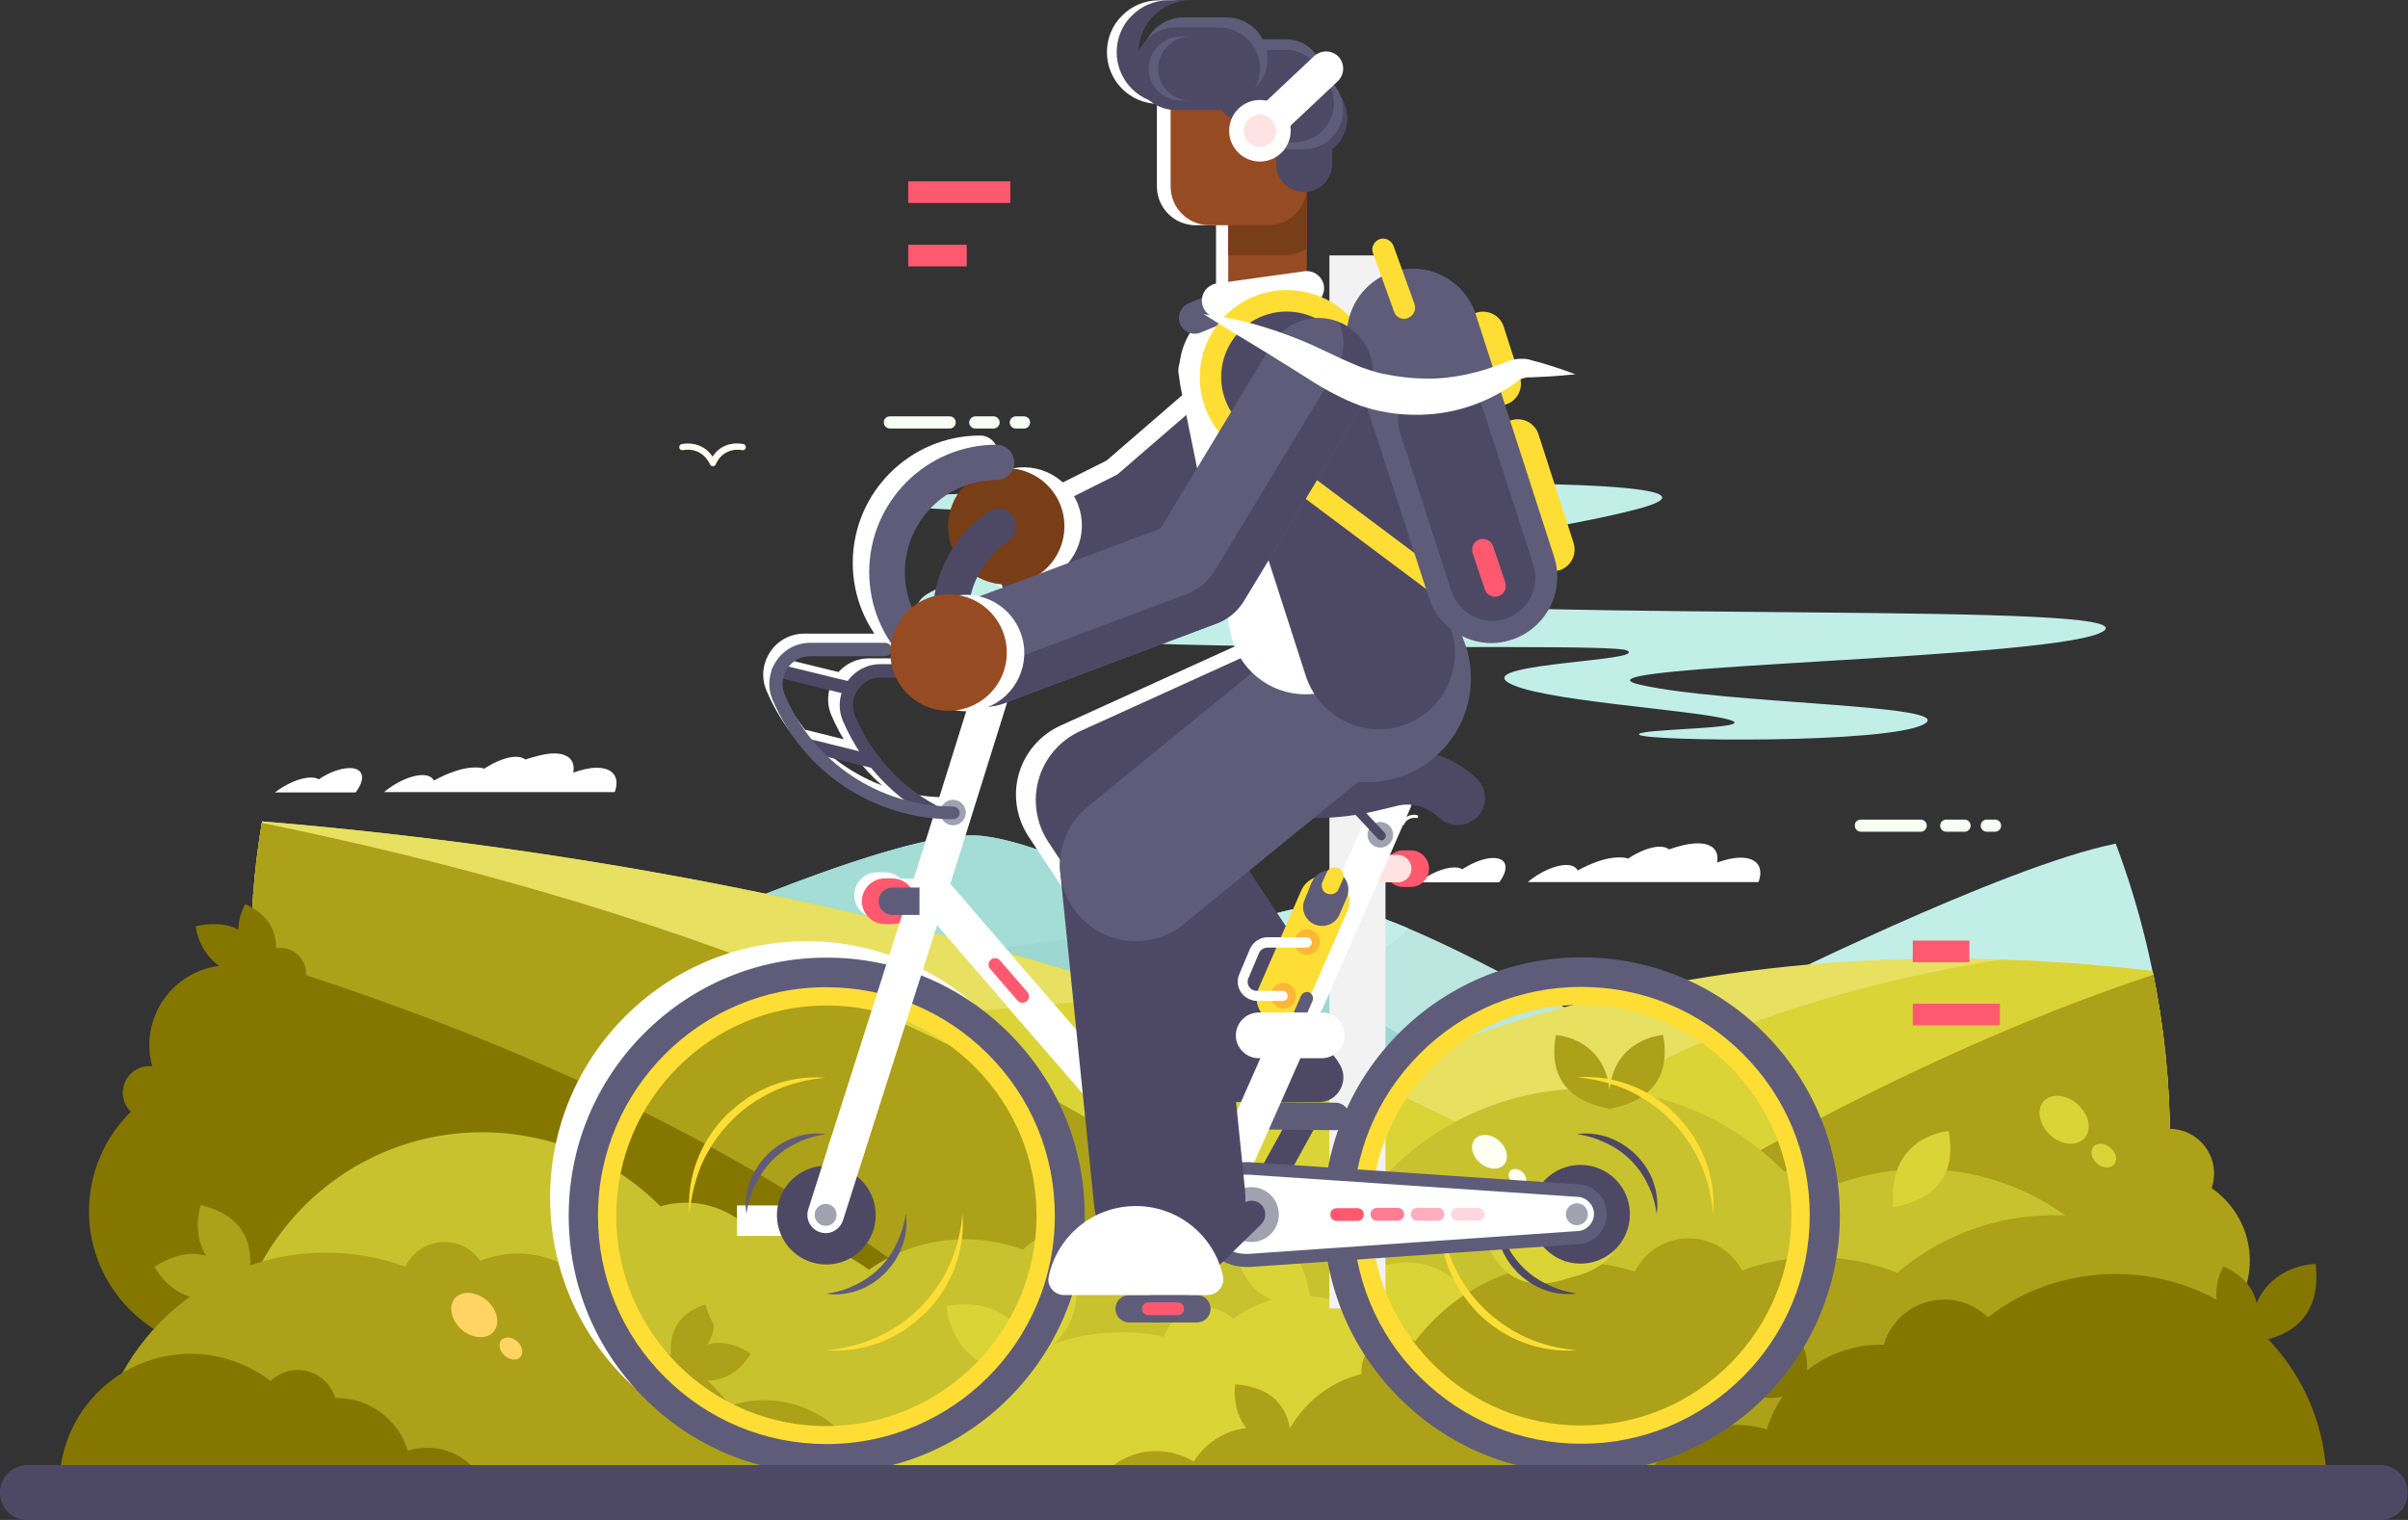 <?xml version="1.0" encoding="utf-8"?>
<!-- Generator: Adobe Illustrator 23.0.4, SVG Export Plug-In . SVG Version: 6.00 Build 0)  -->
<svg version="1.1" id="_x2014_ÎÓÈ_x5F_1" xmlns="http://www.w3.org/2000/svg" xmlns:xlink="http://www.w3.org/1999/xlink"
	 x="0px" y="0px" viewBox="0 0 790.1 498.7" style="enable-background:new 0 0 790.1 498.7;" xml:space="preserve">
<rect x="0" y="0" width="790.1" height="498.7" fill="#333333" stroke="none"/>
<style type="text/css">
	.st0{fill-rule:evenodd;clip-rule:evenodd;fill:#C1EFE8;}
	.st1{fill-rule:evenodd;clip-rule:evenodd;fill:#FFFFFF;}
	.st2{fill-rule:evenodd;clip-rule:evenodd;fill:#857600;}
	.st3{fill-rule:evenodd;clip-rule:evenodd;fill:#BBE7E0;}
	.st4{fill-rule:evenodd;clip-rule:evenodd;fill:#9CD7D1;}
	.st5{fill-rule:evenodd;clip-rule:evenodd;fill:#A4DCD6;}
	.st6{fill-rule:evenodd;clip-rule:evenodd;fill:#E7E061;}
	.st7{fill-rule:evenodd;clip-rule:evenodd;fill:#DBD437;}
	.st8{fill-rule:evenodd;clip-rule:evenodd;fill:#ACA118;}
	.st9{fill-rule:evenodd;clip-rule:evenodd;fill:#C9C22F;}
	.st10{fill-rule:evenodd;clip-rule:evenodd;fill:#F7FEF2;}
	.st11{fill-rule:evenodd;clip-rule:evenodd;fill:#FFFFF2;}
	.st12{fill-rule:evenodd;clip-rule:evenodd;fill:#FFD463;}
	.st13{fill:#FFFFFF;}
	.st14{fill:#F2F2F2;}
	.st15{fill:#4D4964;}
	.st16{fill:#773E18;}
	.st17{fill:#FF5970;}
	.st18{fill:#FFE3E3;}
	.st19{fill:#5F5C7A;}
	.st20{fill:#FEDE35;}
	.st21{fill:#A0A2AF;}
	.st22{fill:#F2F1C7;}
	.st23{fill:#FCB638;}
	.st24{fill:#FF7D93;}
	.st25{fill:#FFAEBF;}
	.st26{fill:#FFD7E1;}
	.st27{fill:#964B22;}
	.st28{fill:#FF9898;}
</style>
<g>
	<path class="st0" d="M710.2,343.5c-2.6-23.1-8-45.5-16-66.7c-37.1,7.4-119.6,48.8-119.6,48.8C568.8,340.7,640.7,343.9,710.2,343.5z
		"/>
	<path class="st1" d="M181.8,247.2c4.9,0,7,2.5,6.3,6.3c2.8-1,5.4-1.6,7.7-1.6c5.6,0,7.6,3.3,5.9,8h-75.7c3.9-3.3,9-5.6,12.6-5.6
		c2,0,3.2,0.7,3.8,1.8c4.7-2.6,9.6-4.3,13.5-4.3c1.2,0,2.2,0.1,3,0.4c3.5-2.3,7.4-3.9,10.3-3.9c1.4,0,2.5,0.3,3.1,0.9
		C175.8,248.1,179.1,247.2,181.8,247.2L181.8,247.2z M102,255.1c1.1,0,2,0.2,2.6,0.6c3.4-2.3,7.2-3.7,10.2-3.7c4.5,0,5.3,3.5,1.9,8
		H90.2C94,257.1,98.6,255.1,102,255.1z"/>
	<path class="st2" d="M75,443.2c25.2,0,45.8-20.6,45.8-45.8c0-25.2-20.6-45.8-45.8-45.8s-45.8,20.6-45.8,45.8
		C29.2,422.6,49.8,443.2,75,443.2z"/>
	<path class="st2" d="M75.2,369.1c14.5,0,26.2-11.8,26.2-26.2c0-14.5-11.8-26.2-26.2-26.2S49,328.4,49,342.9
		C49,357.3,60.8,369.1,75.2,369.1z"/>
	<path class="st3" d="M306.2,346.8c0,0,100.9-50.7,129.7-49.9c28.8,0.8,128.9,64.2,128.9,64.2S295,375.6,306.2,346.8z"/>
	<path class="st0" d="M366.2,319c27.2-11.7,56.3-22.5,69.8-22.1c6.1,0.2,15.3,3.1,26.1,7.7c-9.5,10.8-33.7,18.5-61.9,18.5
		C387.7,323.1,376.1,321.6,366.2,319z"/>
	<path class="st4" d="M141,342.9c0,0,139.1-69.9,178.8-68.8c39.7,1.1,177.7,88.6,177.7,88.6S125.6,382.6,141,342.9z"/>
	<path class="st5" d="M223.9,304.5c37.5-16,77.4-30.9,95.9-30.4c13.6,0.4,38.8,10.9,66.1,24.6c-18.8,8.1-52,13.5-89.8,13.5
		C268.2,312.1,242.9,309.2,223.9,304.5z"/>
	<path class="st6" d="M706.3,318.6c3.7,18.1,5.7,36.8,5.7,56c0,26.8-3.8,52.7-10.9,77.3H454.4c-15.9-40.8-30.8-84.1-30.8-84.1
		S525.8,297,706.3,318.6z"/>
	<path class="st7" d="M706.3,318.6c3.7,18.1,5.7,36.8,5.7,56c0,24.7-3.3,48.7-9.4,71.7H550c-15.9-40.8-30.8-84.1-30.8-84.1
		s48.3-33.4,137.1-47.3C672.3,315.3,688.9,316.5,706.3,318.6z"/>
	<path class="st8" d="M706.6,319.8c3.6,17.7,5.4,36,5.4,54.8c0,24.7-3.3,48.7-9.4,71.7H580.2c-13.3-9.7-27.3-17.1-38.7-22.3
		c-2.7-7.3-5.3-14.3-7.7-21C564.8,383.7,633.5,343.9,706.6,319.8z"/>
	<path class="st7" d="M86,269.5c118.8,9.8,368.4,46.4,516.9,182.2H87.6c-7.1-24.7-10.9-50.6-10.9-77.3c0-19.2,2-38,5.7-56.2
		C82.1,301.5,83.3,285.2,86,269.5z"/>
	<path class="st6" d="M86,269.5c68,5.6,178.8,20,289,56.8c-43.6,5.4-93.3,8.5-146,8.5c-53.6,0-104.1-3.2-148.1-8.8
		c0.5-2.6,1-5.3,1.5-7.9C82.1,301.5,83.3,285.2,86,269.5z"/>
	<path class="st8" d="M85.9,270c119,24.2,259.7,70.6,357,159.7H82.2c-3.6-17.9-5.5-36.4-5.5-55.3c0-19.2,2-38,5.7-56.2
		C82.1,301.6,83.3,285.6,85.9,270z"/>
	<path class="st2" d="M80.8,313.8c82.2,25,165.9,61.7,233.1,115.9H80.7c-3.7-18-5.6-36.7-5.6-55.7c0-19.4,2-38.3,5.8-56.6
		C80.8,316.2,80.8,315,80.8,313.8z"/>
	<path class="st9" d="M447.6,394c17.1-23.1,44.1-36.8,73-36.8c24.5,0,47.7,9.8,64.8,27.2c1.1-0.1,2.2-0.2,3.4-0.2
		c5.2,0,10.3,1.4,14.8,4c8.7-3.1,17.7-4.6,26.9-4.6c44.7,0,80.9,36.2,80.9,80.9c0,6.4-0.8,12.8-2.3,19c-0.5,2.2-2.4,3.7-4.6,3.7
		H85.7c-2,0-3.7-1.2-4.4-3c-3.8-9.6-5.7-19.8-5.7-30.1c0-45.6,37-82.6,82.6-82.6c22.1,0,43,8.7,58.5,24.3c2.7-0.8,5.5-1.2,8.4-1.2
		c8.8,0,17,3.9,22.6,10.5c0.7,0,1.5,0,2.2,0c12.7,0,25,4,35.2,11.5c9.2-6.5,20.1-10,31.5-10c6.5,0,13,1.2,19.1,3.4
		c4.1-4.1,9.7-6.5,15.6-6.5c3.8,0,7.4,0.9,10.6,2.7c10.7-8.5,24-13.1,37.7-13.1c8.2,0,16.3,1.6,23.8,4.8c4.6-3.4,10.1-5.2,15.9-5.2
		C442.2,392.8,444.9,393.2,447.6,394z"/>
	<path class="st7" d="M367.9,437.1c4.8,0,9.5,0.5,14,1.5c1.9-5.6,7.1-9.6,13.3-9.6c3.7,0,7,1.4,9.5,3.7c6.3-4.7,14.1-7.5,22.6-7.5
		c4.3,0,8.5,0.7,12.4,2.1c4.1-7.8,12.3-13.1,21.7-13.1c13.6,0,24.6,11,24.6,24.6c0,12.3-9.1,22.5-20.9,24.3c0,9.2-3.3,17.6-8.8,24.2
		H282.3c0-9.3,7.5-16.8,16.8-16.8c3.9,0,7.4,1.3,10.2,3.5C319.8,452.1,342.1,437.1,367.9,437.1z"/>
	<path class="st8" d="M464.3,440.1c11.9-15.8,30.8-26,52.1-26c7,0,13.7,1.1,20,3.1c3.3-6.5,9.9-10.9,17.7-10.9
		c7.6,0,14.1,4.3,17.5,10.5c7.6-2.8,15.8-4.3,24.4-4.3c9.4,0,18.3,1.8,26.5,5.1c13.9-11.8,31.9-18.9,51.5-18.9
		c43.9,0,79.5,35.6,79.5,79.5c0,3.1-0.2,6.1-0.5,9H359.4c4.2-6.7,11.6-11.1,20-11.1c4.5,0,8.7,1.3,12.3,3.4
		c4.2-6.7,11.6-11.1,20-11.1c3.7,0,7.3,0.9,10.4,2.4c4.8-9.8,13.8-17.3,24.6-20c0-0.3,0-0.7,0-1c0-6.3,5.1-11.5,11.5-11.5
		C460.4,438.3,462.5,439,464.3,440.1z"/>
	<path class="st8" d="M396.3,398.9c-0.3-2.2-12.9-22.9,11.5-34.4C407.8,364.6,420.3,384.7,396.3,398.9z"/>
	<path class="st7" d="M338.4,446.6c-0.3-2.2-12.9-22.9,11.5-34.4C349.9,412.2,362.4,432.4,338.4,446.6z"/>
	<path class="st7" d="M339.5,450.4c-1-2-2.3-26.2-28.9-21.9C310.6,428.5,311.6,452.2,339.5,450.4z"/>
	<path class="st7" d="M430.2,429.6c-2.1-0.8-26.3,0.3-24.7-26.5C405.5,403.1,429.2,401.6,430.2,429.6z"/>
	<path class="st8" d="M528.1,363.9c-1.6-0.9-21.6-2.4-17.6-24.3C510.5,339.5,530.1,340.8,528.1,363.9z"/>
	<path class="st8" d="M528.1,363.9c1.6-0.9,21.6-2.4,17.6-24.3C545.7,339.5,526.1,340.8,528.1,363.9z"/>
	<path class="st7" d="M621.2,396.2c1.7-0.9,22.4-2.5,18.2-25.1C639.4,371.1,619.1,372.4,621.2,396.2z"/>
	<path class="st7" d="M513.7,419.6c1.7-0.9,22.4-2.5,18.2-25.1C531.9,394.5,511.7,395.8,513.7,419.6z"/>
	<path class="st7" d="M516.2,418.9c-1.9,0.1-20.3,9.7-28.7-11.8C487.4,407.1,505.4,397.5,516.2,418.9z"/>
	<g>
		<path class="st8" d="M107,411c9.1,0,17.9,1.6,26,4.6c2.3-4.8,7.2-8.1,12.9-8.1c4.9,0,9.2,2.5,11.7,6.2c3.8-1.5,7.9-2.4,12.3-2.4
			c16.4,0,30.1,12.1,32.5,27.8c15.2,2.1,28.4,10.3,37.2,22.1c3.5-1.2,7.3-1.8,11.2-1.8c17,0,31.2,12,34.6,27.9H30.7
			C30.7,445.1,64.9,411,107,411z"/>
		<path class="st8" d="M220.8,449.3c0.1-1.6-5.5-17.6,12.8-21.9C233.6,427.4,239.3,443,220.8,449.3z"/>
		<path class="st8" d="M221.6,450.1c1.2-1,8.8-16.2,24.7-6C246.2,444.1,239,459.1,221.6,450.1z"/>
		<path class="st8" d="M81.3,421.8c-0.2-1.9,6.6-21.2-15.4-26.4C65.9,395.4,59,414.2,81.3,421.8z"/>
		<path class="st8" d="M80.4,422.8c-1.5-1.2-10.6-19.4-29.7-7.2C50.7,415.6,59.4,433.6,80.4,422.8z"/>
	</g>
	<path class="st2" d="M62.5,444.2c-23.8,0-43,19.3-43,43h150.4c-1.6-2.3-4.2-3.9-7.2-3.9c-1.8,0-3.5,0.6-4.9,1.5
		c-3.7-5.9-10.2-9.8-17.7-9.8c-2.2,0-4.3,0.3-6.3,1c-3-10-12.3-17.3-23.3-17.3l-0.5,0c-1.6-5.3-6.5-9.2-12.3-9.2
		c-3.5,0-6.6,1.4-8.9,3.6C81.4,447.5,72.4,444.2,62.5,444.2z"/>
	<path class="st9" d="M397.3,398.1c-1.6-1.6-10-24.3-34.1-12.4C363.3,385.7,371.2,408.1,397.3,398.1z"/>
	<path class="st9" d="M236.6,438.6c1.2-1.9,21.3-15.3,4.1-36C240.7,402.6,220.8,415.5,236.6,438.6z"/>
	<path class="st9" d="M237.3,437c2.3,0,24.5,9.4,32.4-16.3C269.7,420.7,248,411.2,237.3,437z"/>
	<path class="st10" d="M388,117.7c2.5-2.8,7.5-2.4,11.2,0.9c3.7,3.3,4.8,8.2,2.3,11.1c-2.5,2.8-7.5,2.4-11.2-0.9
		C386.5,125.5,385.5,120.5,388,117.7z"/>
	<path class="st10" d="M404.3,132.6c1.2-1.4,3.8-1.2,5.6,0.4c1.9,1.6,2.4,4.1,1.1,5.5c-1.2,1.4-3.8,1.2-5.6-0.4
		C403.6,136.5,403.1,134,404.3,132.6z"/>
	<path class="st0" d="M299.8,162.6c0,0,301.4-11.8,236.4,4.7c-65,16.5-198.1,21.1-110,28.9c88.1,7.8,276.1,1.3,264.2,10.7
		c-11.8,9.5-180.2,11.2-152.5,17.7c27.8,6.5,105.2,6.5,93.4,13c-11.8,6.5-90.7,5.6-93.4,3.5c-2.7-2.1,40.8-1.8,29.3-5
		c-11.5-3.3-64.1-6.2-72.7-12.4c-8.6-6.2,46.7-6.8,39.3-10.3c-7.4-3.5-220.5,4.1-232-12.6c-11.5-16.7,131.8-24.1,124.1-28.5
		C418.2,167.9,243.3,168.8,299.8,162.6z"/>
	<path class="st11" d="M393.5,258.2c1.7-2,5.3-1.7,7.9,0.6c2.6,2.3,3.3,5.8,1.6,7.8c-1.7,2-5.3,1.7-7.9-0.6
		C392.5,263.7,391.8,260.2,393.5,258.2z"/>
	<path class="st11" d="M405,268.7c0.9-1,2.6-0.8,4,0.3c1.3,1.2,1.7,2.9,0.8,3.9c-0.9,1-2.6,0.8-4-0.3
		C404.5,271.4,404.1,269.7,405,268.7z"/>
	<path class="st11" d="M484,373.7c1.7-2,5.3-1.7,7.9,0.6c2.6,2.3,3.3,5.8,1.6,7.8c-1.7,2-5.3,1.7-7.9-0.6
		C482.9,379.2,482.2,375.7,484,373.7z"/>
	<path class="st11" d="M495.5,384.2c0.9-1,2.6-0.8,4,0.3c1.3,1.2,1.7,2.9,0.8,3.9c-0.9,1-2.6,0.8-4-0.3
		C495,386.9,494.6,385.2,495.5,384.2z"/>
	<path class="st12" d="M149.3,425.9c2.3-2.6,7-2.2,10.5,0.8c3.5,3.1,4.4,7.7,2.1,10.3c-2.3,2.6-7,2.2-10.5-0.8
		C148,433.1,147,428.5,149.3,425.9z"/>
	<path class="st12" d="M164.5,439.7c1.2-1.3,3.5-1.1,5.2,0.4c1.7,1.5,2.2,3.8,1.1,5.1c-1.2,1.3-3.5,1.1-5.2-0.4
		C163.9,443.3,163.4,441,164.5,439.7z"/>
	<path class="st2" d="M88,320c-0.9-1.5-3-20.7-23.8-16.1C64.2,303.9,66,322.6,88,320z"/>
	<path class="st2" d="M88.1,320c0.2-1.5,8.8-15.5-7.6-23.4C80.5,296.6,71.9,310.2,88.1,320z"/>
	<path class="st2" d="M92,327.8c4.6,0,8.4-3.8,8.4-8.4c0-4.6-3.8-8.4-8.4-8.4c-4.6,0-8.4,3.8-8.4,8.4C83.6,324,87.4,327.8,92,327.8z
		"/>
	<path class="st2" d="M49,367.2c4.8,0,8.7-3.9,8.7-8.7c0-4.8-3.9-8.7-8.7-8.7c-4.8,0-8.7,3.9-8.7,8.7
		C40.3,363.3,44.2,367.2,49,367.2z"/>
	<path class="st1" d="M557.1,276.7c4.9,0,7,2.5,6.3,6.3c2.8-1,5.4-1.6,7.7-1.6c5.6,0,7.6,3.3,5.9,8h-75.7c3.9-3.3,9-5.6,12.6-5.6
		c2,0,3.2,0.7,3.8,1.8c4.7-2.6,9.6-4.3,13.5-4.3c1.2,0,2.2,0.1,3,0.4c3.5-2.3,7.4-3.9,10.3-3.9c1.4,0,2.5,0.3,3.1,0.9
		C551,277.5,554.3,276.7,557.1,276.7L557.1,276.7z M477.2,284.6c1.1,0,2,0.2,2.6,0.6c3.4-2.2,7.2-3.7,10.2-3.7c4.5,0,5.3,3.5,1.9,8
		h-26.4C469.2,286.6,473.8,284.6,477.2,284.6z"/>
	<path class="st11" d="M439.5,253.1c-0.4,0.1-0.8-0.2-0.8-0.6c-0.1-0.4,0.2-0.8,0.6-0.8c0,0,4.4-1,6.9,2.8c2.5-3.9,6.9-2.8,6.9-2.8
		c0.4,0.1,0.6,0.5,0.6,0.8c-0.1,0.4-0.5,0.6-0.8,0.6c0,0-4.1-1-6,3.2c-0.1,0.3-0.4,0.4-0.6,0.4v0h0l0,0h0h0h0l0,0h0v0
		c-0.3,0-0.5-0.2-0.6-0.4C443.6,252.1,439.5,253.1,439.5,253.1z"/>
	<path class="st11" d="M455.9,268.4c-0.3,0.1-0.5-0.1-0.6-0.4c-0.1-0.3,0.1-0.5,0.4-0.6c0,0,2.9-0.7,4.6,1.9
		c1.7-2.6,4.6-1.9,4.6-1.9c0.3,0.1,0.4,0.3,0.4,0.6c-0.1,0.3-0.3,0.4-0.6,0.4c0,0-2.7-0.6-4,2.1c-0.1,0.2-0.2,0.3-0.4,0.3l0,0h0l0,0
		h0h0h0l0,0h0l0,0c-0.2,0-0.3-0.1-0.4-0.3C458.6,267.7,455.9,268.4,455.9,268.4z"/>
	<path class="st11" d="M224.1,147.7c-0.6,0.1-1.1-0.2-1.2-0.8c-0.1-0.6,0.2-1.1,0.8-1.2c0,0,6.4-1.5,10.1,4.1
		c3.7-5.7,10.1-4.1,10.1-4.1c0.6,0.1,0.9,0.7,0.8,1.2c-0.1,0.6-0.7,0.9-1.2,0.8c0,0-5.9-1.4-8.7,4.7c-0.2,0.4-0.5,0.6-0.9,0.6v0h0
		l0,0h0h0h0l0,0h0v0c-0.4,0-0.7-0.2-0.9-0.6C230,146.2,224.1,147.7,224.1,147.7z"/>
	<path class="st8" d="M423.7,476.4c-0.4-1.7,2.9-20.7-18.4-22.2C405.4,454.2,401.9,472.7,423.7,476.4z"/>
	<path class="st8" d="M709.3,442.5c15.9,0,28.9-13,28.9-28.9c0-15.9-13-28.9-28.9-28.9c-15.9,0-28.9,13-28.9,28.9
		C680.3,429.5,693.3,442.5,709.3,442.5z"/>
	
		<ellipse transform="matrix(0.246 -0.969 0.969 0.246 163.814 980.126)" class="st8" cx="711.8" cy="384.8" rx="14.7" ry="14.7"/>
	<path class="st2" d="M694.2,418c38.2,0,69.2,31,69.2,69.2H521.5c2.5-3.8,6.8-6.3,11.7-6.3c2.9,0,5.6,0.9,7.9,2.4
		c5.9-9.5,16.5-15.8,28.5-15.8c3.5,0,6.9,0.5,10.1,1.5c4.9-16.1,19.8-27.8,37.5-27.8l0.9,0c2.5-8.6,10.5-14.8,19.8-14.8
		c5.6,0,10.6,2.2,14.4,5.8C663.7,423.3,678.3,418,694.2,418z"/>
	<path class="st2" d="M592.2,455c-0.1-1.6,5.5-17.6-12.8-21.9C579.3,433.1,573.6,448.7,592.2,455z"/>
	<path class="st2" d="M591.4,455.8c-1.2-1-8.8-16.2-24.7-6C566.7,449.8,574,464.8,591.4,455.8z"/>
	<path class="st2" d="M738.2,440.7c1.9-0.9,24.5-1.1,21.6-26C759.9,414.7,737.7,414.6,738.2,440.7z"/>
	<path class="st2" d="M738.2,440.7c0.2-1.6,9.3-16.9-8.7-25.2C729.6,415.5,720.4,430.4,738.2,440.7z"/>
	<path class="st7" d="M670.5,361.4c2.5-2.8,7.5-2.4,11.2,0.9c3.7,3.3,4.8,8.2,2.3,11.1c-2.5,2.8-7.5,2.4-11.2-0.9
		C669.1,369.1,668.1,364.2,670.5,361.4z"/>
	<path class="st7" d="M686.9,376.2c1.2-1.4,3.8-1.2,5.6,0.4c1.9,1.6,2.4,4.1,1.1,5.5c-1.2,1.4-3.8,1.2-5.6-0.4
		C686.2,380.1,685.7,377.6,686.9,376.2z"/>
	<path class="st10" d="M292,136.6h19.6c1.1,0,2,0.9,2,2l0,0c0,1.1-0.9,2-2,2H292c-1.1,0-2-0.9-2-2l0,0
		C289.9,137.6,290.8,136.6,292,136.6z"/>
	<path class="st10" d="M320,136.6h6c1.1,0,2,0.9,2,2l0,0c0,1.1-0.9,2-2,2h-6c-1.1,0-2-0.9-2-2l0,0C318,137.6,318.9,136.6,320,136.6z
		"/>
	<path class="st10" d="M333.3,136.6h2.7c1.1,0,2,0.9,2,2l0,0c0,1.1-0.9,2-2,2h-2.7c-1.1,0-2-0.9-2-2l0,0
		C331.3,137.6,332.2,136.6,333.3,136.6z"/>
	<path class="st10" d="M610.6,268.9h19.6c1.1,0,2,0.9,2,2l0,0c0,1.1-0.9,2-2,2h-19.6c-1.1,0-2-0.9-2-2l0,0
		C608.5,269.8,609.4,268.9,610.6,268.9z"/>
	<path class="st10" d="M638.6,268.9h6c1.1,0,2,0.9,2,2l0,0c0,1.1-0.9,2-2,2h-6c-1.1,0-2-0.9-2-2l0,0
		C636.6,269.8,637.5,268.9,638.6,268.9z"/>
	<path class="st10" d="M651.9,268.9h2.7c1.1,0,2,0.9,2,2l0,0c0,1.1-0.9,2-2,2h-2.7c-1.1,0-2-0.9-2-2l0,0
		C649.9,269.8,650.8,268.9,651.9,268.9z"/>
	<path class="st7" d="M413.7,482.5H445c2.6,0,4.7,2.1,4.7,4.7l0,0c0,2.6-2.1,4.7-4.7,4.7h-31.2c-2.6,0-4.7-2.1-4.7-4.7l0,0
		C409.1,484.6,411.2,482.5,413.7,482.5z"/>
	<path class="st8" d="M575.6,482.5h55c2.6,0,4.7,2.1,4.7,4.7l0,0c0,2.6-2.1,4.7-4.7,4.7h-55c-2.6,0-4.7-2.1-4.7-4.7l0,0
		C570.9,484.6,573,482.5,575.6,482.5z"/>
	<path class="st8" d="M660.2,482.5h33.6c2.6,0,4.7,2.1,4.7,4.7l0,0c0,2.6-2.1,4.7-4.7,4.7h-33.6c-2.6,0-4.7-2.1-4.7-4.7l0,0
		C655.5,484.6,657.6,482.5,660.2,482.5z"/>
	<path class="st8" d="M711.1,482.5h12.1c2.6,0,4.7,2.1,4.7,4.7l0,0c0,2.6-2.1,4.7-4.7,4.7h-12.1c-2.6,0-4.7-2.1-4.7-4.7l0,0
		C706.4,484.6,708.5,482.5,711.1,482.5z"/>
	<path class="st7" d="M469.6,482.5h4c2.6,0,4.7,2.1,4.7,4.7l0,0c0,2.6-2.1,4.7-4.7,4.7h-4c-2.6,0-4.7-2.1-4.7-4.7l0,0
		C465,484.6,467.1,482.5,469.6,482.5z"/>
	<path class="st7" d="M485.7,482.5h3.9c2.6,0,4.7,2.1,4.7,4.7l0,0c0,2.6-2.1,4.7-4.7,4.7h-3.9c-2.6,0-4.7-2.1-4.7-4.7l0,0
		C481,484.6,483.1,482.5,485.7,482.5z"/>
	<path class="st8" d="M303.6,482.5h31.2c2.6,0,4.7,2.1,4.7,4.7l0,0c0,2.6-2.1,4.7-4.7,4.7h-31.2c-2.6,0-4.7-2.1-4.7-4.7l0,0
		C298.9,484.6,301,482.5,303.6,482.5z"/>
	<path class="st7" d="M227.6,482.5h37.8c2.6,0,4.7,2.1,4.7,4.7l0,0c0,2.6-2.1,4.7-4.7,4.7h-37.8c-2.6,0-4.7-2.1-4.7-4.7l0,0
		C222.9,484.6,225,482.5,227.6,482.5z"/>
	<path class="st7" d="M203.9,482.5h9.2c2.6,0,4.7,2.1,4.7,4.7l0,0c0,2.6-2.1,4.7-4.7,4.7h-9.2c-2.6,0-4.7-2.1-4.7-4.7l0,0
		C199.2,484.6,201.3,482.5,203.9,482.5z"/>
	<path class="st2" d="M90.4,482.5h38.8c2.6,0,4.7,2.1,4.7,4.7l0,0c0,2.6-2.1,4.7-4.7,4.7H90.4c-2.6,0-4.7-2.1-4.7-4.7l0,0
		C85.7,484.6,87.9,482.5,90.4,482.5z"/>
	<path class="st2" d="M143.2,482.5h1.3c2.6,0,4.7,2.1,4.7,4.7l0,0c0,2.6-2.1,4.7-4.7,4.7h-1.3c-2.6,0-4.7-2.1-4.7-4.7l0,0
		C138.5,484.6,140.6,482.5,143.2,482.5z"/>
	<path class="st2" d="M72.4,482.5h1.3c2.6,0,4.7,2.1,4.7,4.7l0,0c0,2.6-2.1,4.7-4.7,4.7h-1.3c-2.6,0-4.7-2.1-4.7-4.7l0,0
		C67.7,484.6,69.8,482.5,72.4,482.5z"/>
	<path class="st2" d="M35.4,482.5h19.4c2.6,0,4.7,2.1,4.7,4.7l0,0c0,2.6-2.1,4.7-4.7,4.7H35.4c-2.6,0-4.7-2.1-4.7-4.7l0,0
		C30.7,484.6,32.9,482.5,35.4,482.5z"/>
</g>
<g>
	<g>
		<rect x="241.8" y="395.5" class="st13" width="23" height="10"/>
	</g>
</g>
<g>
	<rect x="436.2" y="83.8" class="st14" width="18.4" height="345.5"/>
</g>
<g>
	<g>
		<path class="st13" d="M402.5,352.4c-8.1,0-16-3.9-20.8-11.1l-44.2-66.8c-4-6.1-5.2-13.6-3.2-20.6c2-7,7-12.8,13.6-15.8l76.8-34.9
			c12.5-5.7,27.3-0.1,32.9,12.4c5.7,12.5,0.1,27.3-12.4,32.9l-50.2,22.8l28.1,42.4c7.6,11.5,4.5,26.9-7,34.5
			C412,351.1,407.2,352.4,402.5,352.4z"/>
	</g>
</g>
<g>
	<g>
		<path class="st13" d="M287.8,301.2c-4.1,0-7.5-3.3-7.5-7.5c0-4.1,3.3-7.5,7.5-7.5l2.5,0c4.1,0,7.5,3.4,7.5,7.5
			c0,4.1-3.3,7.5-7.5,7.5L287.8,301.2C287.8,301.2,287.8,301.2,287.8,301.2z"/>
	</g>
</g>
<g>
	<g>
		<path class="st13" d="M292.1,297.3c-2.5,0-4.5-2-4.5-4.5c0-2.5,2-4.5,4.5-4.5l8.9,0l0,9L292.1,297.3
			C292.1,297.3,292.1,297.3,292.1,297.3z"/>
	</g>
</g>
<g>
	<path class="st13" d="M326.1,335.7c-14.8-12.8-34-20.5-55-20.5c-46.4,0-84,37.7-84,84.1c0,22.1,8.5,42.1,22.4,57.1
		c-17.8-15.4-29-38.1-29-63.5c0-46.4,37.6-84,84-84.1C288.8,308.8,310.7,319.2,326.1,335.7z"/>
</g>
<g>
	<path class="st13" d="M308.3,269.2c-0.3,0-0.6-0.1-0.8-0.2c-15.7-6.5-28-18.7-34.7-34.3c-1.8-4.2-1.3-8.9,1.2-12.7
		c2.5-3.8,6.7-6,11.2-6h38.4c1.2,0,2.2,1,2.2,2.2s-1,2.2-2.2,2.2h-38.4c-3.1,0-5.9,1.5-7.6,4.1c-1.7,2.6-2,5.7-0.8,8.6
		c6.2,14.6,17.7,26,32.4,32c1.1,0.5,1.6,1.7,1.2,2.8C309.9,268.7,309.1,269.2,308.3,269.2z"/>
</g>
<g>
	<path class="st13" d="M278.3,225.7c-0.2,0-0.3,0-0.5-0.1l-23.7-5.8c-1.2-0.3-1.9-1.5-1.6-2.6c0.3-1.2,1.5-1.9,2.6-1.6l23.7,5.8
		c1.2,0.3,1.9,1.5,1.6,2.6C280.1,225,279.3,225.7,278.3,225.7z"/>
</g>
<g>
	<path class="st13" d="M279.7,247.7c-0.2,0-0.3,0-0.5-0.1l-15.2-3.8c-1.2-0.3-1.9-1.5-1.6-2.6c0.3-1.2,1.5-1.9,2.6-1.6l15.2,3.8
		c1.2,0.3,1.9,1.5,1.6,2.6C281.6,247.1,280.7,247.7,279.7,247.7z"/>
</g>
<g>
	<path class="st13" d="M310.7,265.8c-25.9,0-49.1-15.4-59.2-39.2c-1.8-4.2-1.3-8.9,1.2-12.7c2.5-3.8,6.7-6,11.2-6h24.5
		c1.2,0,2.2,1,2.2,2.2c0,1.2-1,2.2-2.2,2.2h-24.5c-3.1,0-5.9,1.5-7.6,4.1c-1.7,2.6-2,5.7-0.8,8.6c9.4,22.2,31.1,36.6,55.2,36.6
		c1.2,0,2.2,1,2.2,2.2C312.8,264.9,311.9,265.8,310.7,265.8z"/>
</g>
<g>
	<path class="st15" d="M312.1,271.1c-0.3,0-0.6-0.1-0.8-0.2c-15.7-6.5-28-18.7-34.7-34.3c-1.8-4.2-1.3-8.9,1.2-12.7
		c2.5-3.8,6.7-6,11.2-6h38.4c1.2,0,2.2,1,2.2,2.2c0,1.2-1,2.2-2.2,2.2H289c-3.1,0-5.9,1.5-7.6,4.1c-1.7,2.6-2,5.7-0.8,8.6
		c6.2,14.6,17.7,26,32.4,32c1.1,0.5,1.6,1.7,1.2,2.8C313.8,270.6,313,271.1,312.1,271.1z"/>
</g>
<g>
	<g>
		<path class="st13" d="M342,199.4c-6.5,0-12.8-3.6-15.9-9.9c-4.4-8.8-0.8-19.5,8-23.9l29-14.5l54.5-47.1c7.4-6.4,18.7-5.6,25.1,1.8
			c6.4,7.4,5.6,18.7-1.8,25.1l-56.2,48.6c-1.1,1-2.4,1.8-3.7,2.5l-31,15.5C347.4,198.8,344.7,199.4,342,199.4z"/>
	</g>
</g>
<g>
	<path class="st15" d="M345.5,204c-6.5,0-12.8-3.6-15.9-9.9c-4.4-8.8-0.8-19.5,8-23.9l29-14.5l54.5-47.1c7.4-6.4,18.7-5.6,25.1,1.8
		c6.4,7.4,5.6,18.7-1.8,25.1l-56.2,48.6c-1.1,1-2.4,1.8-3.7,2.5l-31,15.5C350.9,203.4,348.2,204,345.5,204z"/>
</g>
<g>
	
		<ellipse transform="matrix(0.786 -0.618 0.618 0.786 -34.876 244.401)" class="st13" cx="336" cy="172.6" rx="19.1" ry="19.1"/>
</g>
<g>
	
		<ellipse transform="matrix(0.922 -0.387 0.387 0.922 -41.083 141.329)" class="st16" cx="330.2" cy="172.6" rx="19.1" ry="19.1"/>
</g>
<g>
	<path class="st15" d="M432.8,361.6h-28.7c-6,0-10-6.4-7.1-11.6c4.1-7.6,12.2-12.8,21.5-12.8c9.1,0,17.1,5,21.3,12.4
		C442.7,354.9,438.9,361.6,432.8,361.6z"/>
</g>
<g>
	<rect x="399" y="58.6" class="st13" width="25.8" height="36.1"/>
</g>
<g>
	<path class="st15" d="M409,354.3c-8.1,0-16-3.9-20.8-11.1L344,276.3c-4-6.1-5.2-13.6-3.2-20.6c2-7,7-12.8,13.6-15.8l76.8-34.9
		c12.5-5.7,27.3-0.1,32.9,12.4c5.7,12.5,0.1,27.3-12.4,32.9l-50.2,22.8l28.1,42.4c7.6,11.5,4.5,26.9-7,34.5
		C418.5,352.9,413.7,354.3,409,354.3z"/>
</g>
<g>
	<path class="st17" d="M290.3,303.2c-4.1,0-7.5-3.4-7.5-7.5c0-4.1,3.4-7.5,7.5-7.5l2.5,0c4.1,0,7.5,3.4,7.5,7.5
		c0,4.1-3.3,7.5-7.5,7.5L290.3,303.2z"/>
</g>
<g>
	<path class="st17" d="M460.4,291c-3.3,0-6-2.7-6-6c0-3.3,2.7-6,6-6l2.5,0c3.3,0,6,2.7,6,6c0,3.3-2.7,6-6,6L460.4,291
		C460.4,291,460.4,291,460.4,291z"/>
</g>
<g>
	<path class="st18" d="M449.7,289.5l0-9l8.9,0c2.5,0,4.5,2,4.5,4.5c0,2.5-2,4.5-4.5,4.5L449.7,289.5z"/>
</g>
<g>
	<path class="st15" d="M410.6,403c-0.7,0-1.5-0.2-2.2-0.6c-2.2-1.2-3-3.9-1.8-6.1l17.5-31.7c1.2-2.2,3.9-3,6.1-1.8
		c2.2,1.2,3,3.9,1.8,6.1l-17.5,31.7C413.7,402.1,412.2,403,410.6,403z"/>
</g>
<g>
	<path class="st19" d="M438.3,370.8c0,0-22.2-0.2-22.2-0.2c-2.5,0-4.5-2.1-4.5-4.5c0-2.5,2-4.5,4.5-4.5c0,0,22.2,0.2,22.2,0.2
		c2.5,0,4.5,2.1,4.5,4.5C442.8,368.8,440.8,370.8,438.3,370.8z"/>
</g>
<g>
	<path class="st15" d="M316.5,226c-2,0-4-1.1-5.1-2.9c-3.5-6.2-5.4-13.4-5.4-20.6c0-13.9,6.8-26.8,18.3-34.6
		c2.7-1.8,6.3-1.1,8.1,1.5c1.8,2.7,1.1,6.3-1.5,8.1c-8.3,5.6-13.3,15-13.3,25c0,5.2,1.4,10.3,3.9,14.8c1.6,2.8,0.6,6.3-2.2,7.9
		C318.4,225.7,317.4,226,316.5,226z"/>
</g>
<g>
	<path class="st19" d="M271.2,483.5c-22.6,0-43.8-8.8-59.8-24.8c-16-16-24.8-37.2-24.8-59.8c0-22.6,8.8-43.9,24.8-59.9
		c16-16,37.2-24.8,59.8-24.8c0,0,0,0,0.1,0c22.6,0,43.8,8.8,59.8,24.8c16,16,24.8,37.2,24.8,59.8
		C355.9,445.5,317.9,483.5,271.2,483.5C271.2,483.5,271.2,483.5,271.2,483.5z M271.2,328.2c-18.9,0-36.7,7.4-50,20.7
		c-13.3,13.4-20.7,31.1-20.7,50c0,38.9,31.7,70.6,70.7,70.6c39,0,70.7-31.7,70.7-70.7c0-18.9-7.4-36.6-20.7-50
		C307.8,335.5,290.1,328.2,271.2,328.2z"/>
</g>
<g>
	<path class="st20" d="M271.2,473.8c-20,0-38.8-7.8-53-21.9c-14.2-14.1-22-33-22-53c0-41.3,33.6-75,74.9-75c20.1,0,38.9,7.8,53,21.9
		c14.2,14.1,22,33,22,53C346.2,440.1,312.6,473.8,271.2,473.8C271.2,473.8,271.2,473.8,271.2,473.8z M271.2,329.9
		c-38.1,0-69,31-69,69c0,18.4,7.2,35.7,20.2,48.8c13,13,30.3,20.2,48.7,20.2c38.1,0,69-31,69-69c0-18.4-7.2-35.7-20.2-48.8
		C306.9,337.1,289.6,329.9,271.2,329.9z"/>
</g>
<g>
	
		<ellipse transform="matrix(0.818 -0.576 0.576 0.818 -180.064 228.654)" class="st15" cx="270.9" cy="398.6" rx="16.2" ry="16.2"/>
</g>
<g>
	<path class="st19" d="M518.9,483.4c-22.6,0-43.8-8.8-59.8-24.8c-16-16-24.8-37.2-24.8-59.8c0-46.7,37.9-84.7,84.6-84.7
		c0,0,0,0,0.1,0c46.7,0,84.6,37.9,84.7,84.6c0,22.6-8.8,43.9-24.8,59.9C562.8,474.5,541.5,483.3,518.9,483.4
		C518.9,483.4,518.9,483.4,518.9,483.4z M518.9,328c-18.9,0-36.7,7.4-50,20.7c-13.3,13.4-20.7,31.1-20.7,50c0,18.9,7.4,36.6,20.7,50
		c13.3,13.3,31.1,20.7,49.9,20.7c39,0,70.7-31.7,70.7-70.7C589.5,359.7,557.8,328,518.9,328z"/>
</g>
<g>
	<path class="st20" d="M518.9,473.7c-20,0-38.8-7.8-53-21.9c-14.2-14.1-22-33-22-53c0-20,7.8-38.9,21.9-53c14.1-14.2,33-22,53-22
		c20.1,0,38.9,7.8,53,21.9c14.2,14.1,22,33,22,53c0,20-7.8,38.9-21.9,53C557.8,465.8,538.9,473.7,518.9,473.7
		C518.9,473.7,518.9,473.7,518.9,473.7z M518.9,329.7c-18.5,0-35.8,7.2-48.8,20.2c-13,13-20.2,30.4-20.2,48.8
		c0,18.4,7.2,35.7,20.2,48.8c13,13,30.3,20.2,48.7,20.2c18.5,0,35.8-7.2,48.8-20.2c13-13,20.2-30.4,20.2-48.8
		c0-18.4-7.2-35.7-20.2-48.8C554.6,336.9,537.3,329.7,518.9,329.7z"/>
</g>
<g>
	<path class="st15" d="M534.8,398.4c0,8.9-7.2,16.2-16.2,16.2c-8.9,0-16.2-7.2-16.2-16.2s7.2-16.2,16.2-16.2
		C527.5,382.2,534.8,389.4,534.8,398.4z"/>
</g>
<g>
	<path class="st13" d="M277.7,383.2c-0.6,0-1.2-0.1-1.8-0.3c-3.2-1-4.9-4.4-3.9-7.5l26.1-81.8c1-3.2,4.4-4.9,7.5-3.9
		c3.2,1,4.9,4.4,3.9,7.5L283.4,379C282.6,381.6,280.2,383.2,277.7,383.2z"/>
</g>
<g>
	<path class="st13" d="M270.9,404.6c-0.6,0-1.2-0.1-1.8-0.3c-3.2-1-4.9-4.4-3.9-7.5l6.8-21.4c1-3.2,4.4-4.9,7.5-3.9
		c3.2,1,4.9,4.4,3.9,7.5l-6.8,21.4C275.8,402.9,273.4,404.6,270.9,404.6z"/>
</g>
<g>
	<path class="st13" d="M305,297.8c-0.6,0-1.2-0.1-1.8-0.3c-3.2-1-4.9-4.4-3.9-7.5l19.5-62.3c1-3.2,4.4-4.9,7.5-3.9
		c3.2,1,4.9,4.4,3.9,7.5l-19.5,62.3C309.9,296.1,307.6,297.8,305,297.8z"/>
</g>
<g>
	<path class="st21" d="M274.5,398.6c0,2-1.6,3.6-3.6,3.6c-2,0-3.6-1.6-3.6-3.6c0-2,1.6-3.6,3.6-3.6
		C272.9,395,274.5,396.6,274.5,398.6z"/>
</g>
<g>
	<path class="st22" d="M397.4,404.5c-3.3,0-6-2.7-6-6c0-3.3,2.7-6,6-6l121.1-0.1c3.3,0,6,2.7,6,6c0,3.3-2.7,6-6,6L397.4,404.5
		C397.4,404.5,397.4,404.5,397.4,404.5z"/>
</g>
<g>
	<path class="st13" d="M397.4,404.5c-1.7,0-3.4-0.7-4.5-2.1l-92.4-107c-2.2-2.5-1.9-6.3,0.6-8.5c2.5-2.2,6.3-1.9,8.5,0.6l92.4,107
		c2.2,2.5,1.9,6.3-0.6,8.5C400.2,404,398.8,404.5,397.4,404.5z"/>
</g>
<g>
	<path class="st13" d="M397.4,404.5c-1.7,0-3.4-0.7-4.5-2.1l-18.4-21.3c-2.2-2.5-1.9-6.3,0.6-8.5c2.5-2.2,6.3-1.9,8.5,0.6l18.4,21.3
		c2.2,2.5,1.9,6.3-0.6,8.5C400.2,404,398.8,404.5,397.4,404.5z"/>
</g>
<g>
	<path class="st13" d="M379,383.1c-1.7,0-3.4-0.7-4.5-2.1l-13.2-15.2c-2.2-2.5-1.9-6.3,0.6-8.5c2.5-2.2,6.3-1.9,8.5,0.6l13.2,15.2
		c2.2,2.5,1.9,6.3-0.6,8.5C381.8,382.7,380.4,383.1,379,383.1z"/>
</g>
<g>
	<g>
		<path class="st20" d="M517.4,443c-5.9,0.5-11.9-0.4-17.5-2.5c-5.6-2.1-10.8-5.5-15-9.7l-3-3.4c-0.9-1.2-1.8-2.4-2.7-3.6
			c-0.7-1.3-1.5-2.6-2.2-3.9c-0.6-1.4-1.3-2.7-1.8-4.1c-2.1-5.6-3-11.6-2.5-17.5c0.5,5.9,1.9,11.5,4.3,16.8c2.4,5.2,5.6,10,9.7,14
			c4,4,8.8,7.3,14,9.7C505.8,441.1,511.5,442.5,517.4,443z"/>
	</g>
</g>
<g>
	<path class="st20" d="M365.8,367.9c-1.7,0-3.4-0.7-4.5-2.1l-4.5-5.2c-2.2-2.5-1.9-6.3,0.6-8.5c2.5-2.2,6.3-1.9,8.5,0.6l4.5,5.2
		c2.2,2.5,1.9,6.3-0.6,8.5C368.6,367.4,367.2,367.9,365.8,367.9z"/>
</g>
<g>
	<path class="st13" d="M361.4,362.7c-1.7,0-3.4-0.7-4.5-2.1L331,330.8c-2.2-2.5-1.9-6.3,0.6-8.5c2.5-2.2,6.3-1.9,8.5,0.6l25.8,29.9
		c2.2,2.5,1.9,6.3-0.6,8.5C364.1,362.2,362.8,362.7,361.4,362.7z"/>
</g>
<g>
	<path class="st13" d="M326.6,322.5c-1.7,0-3.4-0.7-4.5-2.1l-21.6-25c-2.2-2.5-1.9-6.3,0.6-8.5c2.5-2.2,6.3-1.9,8.5,0.6l21.6,25
		c2.2,2.5,1.9,6.3-0.6,8.5C329.3,322,328,322.5,326.6,322.5z"/>
</g>
<g>
	<g>
		<path class="st15" d="M517.4,424.4c-3.4,0.5-7,0.1-10.4-1.1c-3.4-1.2-6.4-3.2-9-5.7l-1.8-2c-0.5-0.7-1.1-1.4-1.6-2.2
			c-0.4-0.8-0.9-1.5-1.3-2.3c-0.4-0.8-0.7-1.6-1-2.5c-1.2-3.3-1.6-6.9-1.1-10.4c0.5,3.4,1.4,6.7,2.9,9.6c1.4,3,3.3,5.7,5.6,8
			c2.3,2.3,5,4.2,8,5.6C510.7,422.9,514,423.9,517.4,424.4z"/>
	</g>
</g>
<g>
	<g>
		<path class="st15" d="M517.4,372.1c3.4-0.5,7-0.1,10.4,1.1c3.4,1.2,6.4,3.2,9,5.7l1.8,2c0.5,0.7,1.1,1.4,1.6,2.2
			c0.4,0.8,0.9,1.5,1.3,2.3c0.4,0.8,0.7,1.6,1,2.5c1.2,3.3,1.6,6.9,1.1,10.4c-0.5-3.4-1.4-6.7-2.9-9.6c-1.4-3-3.3-5.7-5.6-8
			c-2.3-2.3-5-4.2-8-5.6C524,373.6,520.8,372.6,517.4,372.1z"/>
	</g>
</g>
<g>
	<g>
		<g>
			<path class="st19" d="M244.9,398.3c-0.5-3.4-0.1-7,1.1-10.4c1.2-3.4,3.2-6.4,5.7-9l2-1.8c0.7-0.5,1.4-1.1,2.2-1.6
				c0.8-0.4,1.5-0.9,2.3-1.3c0.8-0.4,1.6-0.7,2.5-1c3.3-1.2,6.9-1.6,10.4-1.1c-3.4,0.5-6.7,1.4-9.6,2.9c-3,1.4-5.7,3.3-8,5.6
				c-2.3,2.3-4.2,5-5.6,8C246.3,391.6,245.4,394.8,244.9,398.3z"/>
		</g>
	</g>
</g>
<g>
	<g>
		<g>
			<path class="st19" d="M297.2,398.3c0.5,3.4,0.1,7-1.1,10.4c-1.2,3.4-3.2,6.4-5.7,9l-2,1.8c-0.7,0.5-1.4,1.1-2.2,1.6
				c-0.8,0.4-1.5,0.9-2.3,1.3c-0.8,0.4-1.6,0.7-2.5,1c-3.3,1.2-6.9,1.6-10.4,1.1c3.4-0.5,6.7-1.4,9.6-2.9c3-1.4,5.7-3.3,8-5.6
				c2.3-2.3,4.2-5,5.6-8C295.7,404.9,296.7,401.7,297.2,398.3z"/>
		</g>
	</g>
</g>
<g>
	<path class="st19" d="M424.7,337.1l32.6-74.5L424.7,337.1z"/>
	<path class="st13" d="M424.7,343.1c-0.8,0-1.6-0.2-2.4-0.5c-3-1.3-4.4-4.9-3.1-7.9l32.6-74.5c1.3-3,4.9-4.4,7.9-3.1
		c3,1.3,4.4,4.9,3.1,7.9l-32.6,74.5C429.2,341.8,427,343.1,424.7,343.1z"/>
</g>
<g>
	<path class="st19" d="M444.5,291.8l12.7-29.2L444.5,291.8z"/>
	<path class="st13" d="M444.5,297.8c-0.8,0-1.6-0.2-2.4-0.5c-3-1.3-4.4-4.9-3.1-7.9l12.7-29.2c1.3-3,4.9-4.4,7.9-3.1
		c3,1.3,4.4,4.9,3.1,7.9L450,294.2C449,296.4,446.8,297.8,444.5,297.8z"/>
</g>
<g>
	<path class="st20" d="M420.6,335.8c-1.1,0-2.2-0.2-3.3-0.7c-4.2-1.8-6.1-6.7-4.3-10.9l13.9-31.9c1.8-4.2,6.7-6.1,10.9-4.3
		c4.2,1.8,6.1,6.7,4.3,10.9l-13.9,31.9C426.8,334,423.8,335.8,420.6,335.8z"/>
</g>
<g>
	<path class="st23" d="M425.3,326.7c0,2.3-1.9,4.2-4.2,4.2c-2.3,0-4.2-1.9-4.2-4.2c0-2.3,1.9-4.2,4.2-4.2
		C423.4,322.5,425.3,324.4,425.3,326.7z"/>
</g>
<g>
	<path class="st19" d="M424.1,340.3c-0.3,0-0.6-0.1-0.8-0.2c-1-0.5-1.5-1.7-1.1-2.7l4.7-10.7c0.5-1,1.7-1.5,2.7-1.1
		c1,0.5,1.5,1.7,1.1,2.7l-4.7,10.7C425.7,339.8,424.9,340.3,424.1,340.3z"/>
</g>
<g>
	<path class="st19" d="M397.4,398.5l26.7-60.3L397.4,398.5z"/>
	<path class="st13" d="M397.4,404.5c-0.8,0-1.6-0.2-2.4-0.5c-3-1.3-4.4-4.9-3.1-7.9l26.7-60.3c1.3-3,4.9-4.4,7.9-3.1
		c3,1.3,4.4,4.9,3.1,7.9l-26.7,60.3C401.9,403.1,399.7,404.5,397.4,404.5z"/>
</g>
<g>
	<path class="st13" d="M321.6,226.4c-11.2,0-21.6-4.3-29.5-12.2c-7.9-7.9-12.3-18.4-12.3-29.5c0-23,18.7-41.8,41.8-41.8
		c3.2,0,5.8,2.6,5.8,5.8c0,3.2-2.6,5.8-5.8,5.8c-8.1,0-15.6,3.1-21.3,8.9c-5.7,5.7-8.8,13.3-8.8,21.3c0,8.1,3.1,15.6,8.9,21.3
		c5.7,5.7,13.3,8.8,21.3,8.8c3.2,0,5.8,2.6,5.8,5.8C327.4,223.8,324.8,226.4,321.6,226.4C321.6,226.4,321.6,226.4,321.6,226.4z"/>
</g>
<g>
	<path class="st19" d="M327,229.4c-11.2,0-21.6-4.3-29.5-12.2c-7.9-7.9-12.3-18.4-12.3-29.5c0-23,18.7-41.8,41.8-41.8
		c3.2,0,5.8,2.6,5.8,5.8c0,3.2-2.6,5.8-5.8,5.8c-8.1,0-15.6,3.1-21.3,8.9c-5.7,5.7-8.8,13.3-8.8,21.3c0,8.1,3.1,15.6,8.9,21.3
		c5.7,5.7,13.3,8.8,21.3,8.8c3.2,0,5.8,2.6,5.8,5.8C332.8,226.8,330.2,229.4,327,229.4C327,229.4,327,229.4,327,229.4z"/>
</g>
<g>
	<path class="st21" d="M522.2,398.4c0,2-1.6,3.6-3.6,3.6c-2,0-3.6-1.6-3.6-3.6c0-2,1.6-3.6,3.6-3.6
		C520.6,394.8,522.2,396.4,522.2,398.4z"/>
</g>
<g>
	<path class="st21" d="M457.1,273.9c0,2.3-1.9,4.2-4.2,4.2c-2.3,0-4.2-1.9-4.2-4.2c0-2.3,1.9-4.2,4.2-4.2
		C455.3,269.7,457.1,271.6,457.1,273.9z"/>
</g>
<g>
	<path class="st21" d="M316.9,266.6c0,2.3-1.9,4.2-4.2,4.2c-2.3,0-4.2-1.9-4.2-4.2c0-2.3,1.9-4.2,4.2-4.2
		C315,262.4,316.9,264.3,316.9,266.6z"/>
</g>
<g>
	<path class="st23" d="M433.1,309.1c0,2.3-1.9,4.2-4.2,4.2c-2.3,0-4.2-1.9-4.2-4.2c0-2.3,1.9-4.2,4.2-4.2
		C431.2,304.9,433.1,306.8,433.1,309.1z"/>
</g>
<g>
	<path class="st15" d="M478.3,270.7c-2.2,0-4.4-0.8-6.1-2.4c-4-3.7-9-5.1-13.8-3.9l-5.8,1.4c-6.9,1.7-14,2.6-21.1,2.6l-15.9,0
		c-4.9,0-8.9-4-8.9-8.9c0-4.9,4-8.9,8.9-8.9l15.9,0c5.6,0,11.3-0.7,16.8-2.1l5.8-1.4c10.6-2.7,22,0.4,30.3,8.2
		c3.6,3.4,3.8,9,0.5,12.6C483.1,269.7,480.7,270.7,478.3,270.7z"/>
</g>
<g>
	<path class="st15" d="M453.2,275.7c-0.4,0-0.8-0.2-1.1-0.5l-14.4-15.4c-0.6-0.6-0.5-1.6,0.1-2.1c0.6-0.6,1.6-0.5,2.1,0.1l14.4,15.4
		c0.6,0.6,0.5,1.6-0.1,2.1C454,275.6,453.6,275.7,453.2,275.7z"/>
</g>
<g>
	<path class="st13" d="M518,406.1l-108,7.5c-8.7,0.6-16.2-6.3-16.2-15.1c0-8.8,7.4-15.7,16.1-15.1l108,7.3c4,0.3,7.2,3.6,7.2,7.7
		C525.2,402.4,522,405.8,518,406.1z"/>
</g>
<g>
	<path class="st13" d="M518,406.1l-108,7.5c-8.7,0.6-16.2-6.3-16.2-15.1c0-8.8,7.4-15.7,16.1-15.1l108,7.3c4,0.3,7.2,3.6,7.2,7.7
		C525.2,402.4,522,405.8,518,406.1z"/>
	<path class="st19" d="M409,415.7c-4.3,0-8.6-1.7-11.8-4.6c-3.5-3.2-5.5-7.8-5.5-12.6c0-4.8,2-9.3,5.5-12.6
		c3.5-3.2,8.2-4.9,12.9-4.6l108,7.3c5.1,0.3,9.1,4.6,9.1,9.8c0,5.1-4,9.4-9.1,9.8l-108,7.5C409.8,415.7,409.4,415.7,409,415.7z
		 M408.9,385.4c-3.3,0-6.4,1.2-8.9,3.5c-2.7,2.5-4.1,5.9-4.1,9.5c0,3.6,1.5,7,4.1,9.5c2.7,2.5,6.1,3.7,9.8,3.5l108-7.5
		c2.9-0.2,5.2-2.7,5.2-5.6c0-2.9-2.3-5.4-5.2-5.6l-108-7.3C409.5,385.5,409.2,385.4,408.9,385.4z"/>
</g>
<g>
	<path class="st17" d="M425.1,261.2c-1.4,0-2.5-1.1-2.5-2.5c0-1.4,1.1-2.5,2.5-2.5l7.4,0c1.4,0,2.5,1.1,2.5,2.5
		c0,1.4-1.1,2.5-2.5,2.5L425.1,261.2C425.1,261.2,425.1,261.2,425.1,261.2z"/>
</g>
<g>
	<path class="st21" d="M521,398.4c0,2-1.6,3.6-3.6,3.6c-2,0-3.6-1.6-3.6-3.6c0-2,1.6-3.6,3.6-3.6C519.4,394.8,521,396.4,521,398.4z"
		/>
</g>
<g>
	<path class="st21" d="M419.6,398.5c0,5-4,9-9,9c-5,0-9-4-9-9c0-5,4-9,9-9C415.6,389.5,419.6,393.5,419.6,398.5z"/>
</g>
<g>
	<path class="st15" d="M379,433.9c-1.2,0-2.3-0.5-3.2-1.4c-1.7-1.8-1.7-4.6,0.1-6.4l31.6-30.9c1.8-1.7,4.6-1.7,6.4,0.1
		c1.7,1.8,1.7,4.6-0.1,6.4l-31.6,30.9C381.3,433.4,380.1,433.9,379,433.9z"/>
</g>
<g>
	<path class="st19" d="M370.5,433.9c-2.5,0-4.5-2-4.5-4.5c0-2.5,2-4.5,4.5-4.5l22.2,0c2.5,0,4.5,2,4.5,4.5c0,2.5-2,4.5-4.5,4.5
		L370.5,433.9C370.5,433.9,370.5,433.9,370.5,433.9z"/>
</g>
<g>
	<path class="st17" d="M376.8,431.5c-1.2,0-2.1-0.9-2.1-2.1c0-1.2,0.9-2.1,2.1-2.1l9.6,0c1.2,0,2.1,0.9,2.1,2.1
		c0,1.2-0.9,2.1-2.1,2.1L376.8,431.5C376.8,431.5,376.8,431.5,376.8,431.5z"/>
</g>
<g>
	<path class="st17" d="M335.5,329c-0.6,0-1.2-0.2-1.6-0.7l-9-10.4c-0.8-0.9-0.7-2.2,0.2-3c0.9-0.8,2.2-0.7,3,0.2l9,10.4
		c0.8,0.9,0.7,2.2-0.2,3C336.5,328.8,336,329,335.5,329z"/>
</g>
<g>
	<path class="st17" d="M438.6,400.6c-1.2,0-2.1-0.9-2.1-2.1c0-1.2,0.9-2.1,2.1-2.1l6.8,0c1.2,0,2.1,0.9,2.1,2.1
		c0,1.2-0.9,2.1-2.1,2.1L438.6,400.6C438.6,400.6,438.6,400.6,438.6,400.6z"/>
</g>
<g>
	<path class="st24" d="M451.8,400.5c-1.2,0-2.1-0.9-2.1-2.1c0-1.2,0.9-2.1,2.1-2.1l6.8,0c1.2,0,2.1,0.9,2.1,2.1
		c0,1.2-0.9,2.1-2.1,2.1L451.8,400.5L451.8,400.5z"/>
</g>
<g>
	<path class="st25" d="M465,400.5c-1.2,0-2.1-0.9-2.1-2.1c0-1.2,0.9-2.1,2.1-2.1l6.8,0c1.2,0,2.1,0.9,2.1,2.1c0,1.2-0.9,2.1-2.1,2.1
		L465,400.5C465,400.5,465,400.5,465,400.5z"/>
</g>
<g>
	<path class="st26" d="M478.2,400.5c-1.2,0-2.1-0.9-2.1-2.1c0-1.2,0.9-2.1,2.1-2.1l6.8,0c1.2,0,2.1,0.9,2.1,2.1
		c0,1.2-0.9,2.1-2.1,2.1L478.2,400.5L478.2,400.5z"/>
</g>
<g>
	<path class="st13" d="M413,347.2c-4.1,0-7.5-3.4-7.5-7.5c0-4.1,3.4-7.5,7.5-7.5l20.7,0c4.1,0,7.5,3.4,7.5,7.5
		c0,4.1-3.4,7.5-7.5,7.5L413,347.2C413,347.2,413,347.2,413,347.2z"/>
</g>
<g>
	<path class="st19" d="M292.8,300.2c-2.5,0-4.5-2-4.5-4.5c0-2.5,2-4.5,4.5-4.5l8.9,0l0,9L292.8,300.2
		C292.8,300.2,292.8,300.2,292.8,300.2z"/>
</g>
<g>
	<g>
		<path class="st20" d="M517.4,353.5c5.9-0.5,11.9,0.4,17.5,2.5c5.6,2.1,10.8,5.5,15,9.7l3,3.4c0.9,1.2,1.8,2.4,2.7,3.6
			c0.7,1.3,1.5,2.6,2.2,3.9c0.6,1.4,1.3,2.7,1.8,4.1c2.1,5.6,3,11.6,2.5,17.5c-0.5-5.9-1.9-11.5-4.3-16.8c-2.4-5.2-5.6-10-9.7-14
			c-4-4-8.8-7.3-14-9.7C528.9,355.4,523.2,354,517.4,353.5z"/>
	</g>
</g>
<g>
	<g>
		<g>
			<path class="st20" d="M226.2,398.3c-0.5-5.9,0.4-11.9,2.5-17.5c2.1-5.6,5.5-10.8,9.7-15l3.4-3c1.2-0.9,2.4-1.8,3.6-2.7
				c1.3-0.7,2.6-1.5,3.9-2.2c1.4-0.6,2.7-1.3,4.1-1.8c5.6-2.1,11.6-3,17.5-2.5c-5.9,0.5-11.5,1.9-16.8,4.3c-5.2,2.4-10,5.6-14,9.7
				c-4,4-7.3,8.8-9.7,14C228.2,386.7,226.8,392.4,226.2,398.3z"/>
		</g>
	</g>
</g>
<g>
	<g>
		<g>
			<path class="st20" d="M315.8,398.3c0.5,5.9-0.4,11.9-2.5,17.5c-2.1,5.6-5.5,10.8-9.7,15l-3.4,3c-1.2,0.9-2.4,1.8-3.6,2.7
				c-1.3,0.7-2.6,1.5-3.9,2.2c-1.4,0.6-2.7,1.3-4.1,1.8c-5.6,2.1-11.6,3-17.5,2.5c5.9-0.5,11.5-1.9,16.8-4.3c5.2-2.4,10-5.6,14-9.7
				c4-4,7.3-8.8,9.7-14C313.9,409.8,315.3,404.1,315.8,398.3z"/>
		</g>
	</g>
</g>
<g>
	<path class="st19" d="M435.5,299.6c-0.8,0-1.7-0.2-2.5-0.5c-3.1-1.4-4.6-5-3.2-8.2l0.7-1.6c1.4-3.1,5-4.6,8.2-3.2
		c3.1,1.4,4.6,5,3.2,8.2l-0.7,1.6C440.2,298.2,437.9,299.6,435.5,299.6z"/>
</g>
<g>
	<path class="st19" d="M433.8,303.8c-0.8,0-1.7-0.2-2.5-0.5c-3.1-1.4-4.6-5-3.2-8.2l2.1-4.9c1.4-3.1,5-4.6,8.2-3.2
		c3.1,1.4,4.6,5,3.2,8.2l-2.1,4.9C438.5,302.4,436.2,303.8,433.8,303.8z"/>
</g>
<g>
	<path class="st20" d="M436.6,293.4c-0.4,0-0.8-0.1-1.2-0.2c-1.5-0.6-2.1-2.4-1.5-3.8l1.4-3.1c0.6-1.5,2.4-2.1,3.8-1.5
		c1.5,0.6,2.1,2.4,1.5,3.8l-1.4,3.1C438.8,292.8,437.7,293.4,436.6,293.4z"/>
</g>
<g>
	<path class="st13" d="M420.9,328.4h-8.4c-2.1,0-4.1-1.1-5.3-2.8c-1.2-1.8-1.4-4-0.6-5.9l3.5-8.3c1-2.3,3.3-3.9,5.8-3.9h12.8
		c0.9,0,1.7,0.7,1.7,1.7c0,0.9-0.7,1.7-1.7,1.7h-12.8c-1.2,0-2.3,0.7-2.8,1.8l-3.5,8.3c-0.4,0.9-0.3,2,0.3,2.8
		c0.6,0.9,1.5,1.3,2.5,1.3h8.4c0.9,0,1.7,0.7,1.7,1.7C422.6,327.7,421.8,328.4,420.9,328.4z"/>
</g>
<g>
	<ellipse class="st15" cx="437.9" cy="230.4" rx="30.6" ry="32.4"/>
</g>
<g>
	<path class="st15" d="M383.7,417.9c-12.6,0-23.4-9.6-24.7-22.4l-11.1-109.1c-1.4-13.7,8.6-25.9,22.2-27.3
		c13.7-1.4,25.9,8.6,27.3,22.2l11.1,109.1c1.4,13.7-8.6,25.9-22.2,27.3C385.4,417.8,384.5,417.9,383.7,417.9z"/>
</g>
<g>
	<path class="st19" d="M372.7,308.8c-7.2,0-14.4-3.1-19.3-9.2c-8.7-10.6-7.1-26.3,3.6-35l68.9-56.2c10.6-8.7,26.3-7.1,35,3.6
		c8.7,10.6,7.1,26.3-3.6,35l-68.9,56.2C383.8,307,378.2,308.8,372.7,308.8z"/>
</g>
<g>
	<path class="st13" d="M396.2,424.9h-47.1c-3.2,0-5.7-3-5-6.1c2.8-13.2,14.5-23.1,28.6-23.1c14,0,25.8,9.9,28.6,23.1
		C401.9,421.9,399.4,424.9,396.2,424.9z"/>
</g>
<g>
	<path class="st20" d="M509.5,187.4c-3,0-5.8-1.9-6.8-4.9l-11.5-35.6c-1.2-3.7,0.8-7.8,4.6-9c3.7-1.2,7.8,0.8,9,4.6l11.5,35.6
		c1.2,3.7-0.8,7.8-4.6,9C511,187.3,510.3,187.4,509.5,187.4z"/>
</g>
<g>
	<path class="st20" d="M491.9,133c-3,0-5.8-1.9-6.8-4.9l-5.3-16.5c-1.2-3.7,0.8-7.8,4.6-9c3.7-1.2,7.8,0.8,9,4.6l5.3,16.5
		c1.2,3.7-0.8,7.8-4.6,9C493.3,132.9,492.6,133,491.9,133z"/>
</g>
<g>
	<path class="st13" d="M411.6,73.9h-19.3c-7,0-12.7-5.7-12.7-12.7V30.8c0-7,5.7-12.7,12.7-12.7h19.3c7,0,12.7,5.7,12.7,12.7v30.4
		C424.3,68.2,418.6,73.9,411.6,73.9z"/>
</g>
<g>
	<rect x="403" y="58.6" class="st27" width="25.8" height="36.1"/>
</g>
<g>
	<path class="st16" d="M428.8,58.6v22.9c-2.1,1.4-4.6,2.3-7.3,2.3H403V58.6H428.8z"/>
</g>
<g>
	<path class="st27" d="M416.1,73.9h-19.3c-7,0-12.7-5.7-12.7-12.7V30.8c0-7,5.7-12.7,12.7-12.7h19.3c7,0,12.7,5.7,12.7,12.7v30.4
		C428.8,68.2,423.1,73.9,416.1,73.9z"/>
</g>
<g>
	<path class="st13" d="M387.4,34.1h-7.2c-9.4,0-17-7.6-17-17c0-4.7,1.9-9,5-12c3.1-3.1,7.3-5,12.1-5h7.2c-4.7,0-9,1.9-12.1,5
		c-3.1,3.1-5,7.3-5,12C370.3,26.4,378,34.1,387.4,34.1z"/>
</g>
<g>
	<path class="st15" d="M390.6,34.1h-7.2c-9.4,0-17-7.6-17-17c0-4.7,1.9-9,5-12c3.1-3.1,7.3-5,12.1-5h7.2c-4.7,0-9,1.9-12.1,5
		c-3.1,3.1-5,7.3-5,12C373.5,26.4,381.2,34.1,390.6,34.1z"/>
</g>
<g>
	<path class="st19" d="M422.1,36.7h-12.4c-6.6,0-11.9-5.3-11.9-11.9c0-6.6,5.3-11.9,11.9-11.9h12.4c6.6,0,11.9,5.3,11.9,11.9
		C434,31.4,428.7,36.7,422.1,36.7z"/>
</g>
<g>
	<path class="st15" d="M422.1,40.2h-12.4c-6.6,0-11.9-5.3-11.9-11.9c0-6.6,5.3-11.9,11.9-11.9h12.4c6.6,0,11.9,5.3,11.9,11.9
		C434,34.9,428.7,40.2,422.1,40.2z"/>
</g>
<g>
	<path class="st15" d="M418.7,53.8V38.1c0-5.1,4.1-9.2,9.2-9.2c5.1,0,9.2,4.1,9.2,9.2v15.7c0,5.1-4.1,9.2-9.2,9.2
		C422.9,63.1,418.7,58.9,418.7,53.8z"/>
</g>
<g>
	
		<ellipse transform="matrix(0.233 -0.972 0.972 0.233 127.811 606.965)" class="st19" cx="448.8" cy="222.4" rx="34.1" ry="34.1"/>
</g>
<g>
	<path class="st15" d="M411.9,38.8c0-7.1,5.7-12.8,12.8-12.8h4.5c7.1,0,12.8,5.7,12.8,12.8c0,7.1-5.7,12.8-12.8,12.8h-4.5
		C417.6,51.6,411.9,45.9,411.9,38.8z"/>
</g>
<g>
	<path class="st15" d="M411.9,38.8c0-7.1,5.7-12.8,12.8-12.8h4.5c7.1,0,12.8,5.7,12.8,12.8c0,7.1-5.7,12.8-12.8,12.8h-4.5
		C417.6,51.6,411.9,45.9,411.9,38.8z"/>
</g>
<g>
	<path class="st19" d="M440.7,36.1c0,3.5-1.4,6.7-3.8,9.1c-2.3,2.3-5.5,3.8-9.1,3.8h-4.5c-3.6,0-6.8-1.5-9.1-3.8
		c1.8,1,3.9,1.5,6.1,1.5h4.5c3.5,0,6.7-1.4,9.1-3.8c2.3-2.3,3.8-5.5,3.8-9.1c0-3.5-1.4-6.7-3.7-9C438,27,440.7,31.2,440.7,36.1z"/>
</g>
<g>
	<path class="st28" d="M415.8,49.8H411c-3.8,0-6.9-3.1-6.9-6.9c0-3.8,3.1-6.9,6.9-6.9h4.8c3.8,0,6.9,3.1,6.9,6.9
		C422.7,46.7,419.6,49.8,415.8,49.8z"/>
</g>
<g>
	<circle class="st13" cx="413.4" cy="42.9" r="10.1"/>
</g>
<g>
	<path class="st13" d="M413.4,48.6c-1.5,0-3-0.6-4.1-1.8c-2.1-2.3-2-5.8,0.2-8l21.7-20.4c2.3-2.1,5.8-2,8,0.2c2.1,2.3,2,5.8-0.2,8
		L417.3,47C416.2,48.1,414.8,48.6,413.4,48.6z"/>
</g>
<g>
	<circle class="st18" cx="413.4" cy="42.9" r="5.3"/>
</g>
<g>
	<path class="st19" d="M402.4,32.7h-14.1c-7.5,0-13.5-6.1-13.5-13.5s6.1-13.5,13.5-13.5h14.1c7.5,0,13.5,6.1,13.5,13.5
		S409.8,32.7,402.4,32.7z"/>
</g>
<g>
	<path class="st15" d="M399.9,36.1h-14.1c-7.5,0-13.5-6.1-13.5-13.5S378.3,9,385.8,9h14.1c7.5,0,13.5,6.1,13.5,13.5
		S407.4,36.1,399.9,36.1z"/>
</g>
<g>
	<path class="st19" d="M390.5,33h-3.1c-5.8,0-10.5-4.7-10.5-10.5c0-2.9,1.2-5.5,3.1-7.4c1.9-1.9,4.5-3.1,7.4-3.1h3.1
		c-2.9,0-5.5,1.2-7.4,3.1c-1.9,1.9-3.1,4.5-3.1,7.4C380,28.3,384.7,33,390.5,33z"/>
</g>
<g>
	<path class="st13" d="M428.3,227.8c-11.7,0-22.1-8.2-24.5-20.1l-16.4-80.6c-2.8-13.6,6-26.8,19.6-29.6c13.6-2.8,26.8,6,29.6,19.6
		l16.4,80.6c2.8,13.6-6,26.8-19.6,29.6C431.6,227.7,429.9,227.8,428.3,227.8z"/>
</g>
<g>
	<path class="st15" d="M452.4,239.3c-10.6,0-20.4-6.8-23.9-17.4l-29.7-92.1c-4.2-13.2,3-27.3,16.2-31.5c13.2-4.2,27.3,3,31.5,16.2
		l29.7,92.1c4.2,13.2-3,27.3-16.2,31.5C457.5,238.9,454.9,239.3,452.4,239.3z"/>
</g>
<g>
	<path class="st19" d="M392,109.5c-2,0-4-1.2-4.8-3.2c-1.1-2.6,0.2-5.7,2.8-6.8l5.6-2.3c2.6-1.1,5.7,0.2,6.8,2.8
		c1.1,2.6-0.2,5.7-2.8,6.8l-5.6,2.3C393.3,109.4,392.6,109.5,392,109.5z"/>
</g>
<g>
	<path class="st13" d="M400,104.3c-2.8,0-5.2-2-5.6-4.9c-0.4-3.1,1.7-5.9,4.8-6.4l28.8-4c3.1-0.4,5.9,1.7,6.4,4.8
		c0.4,3.1-1.7,5.9-4.8,6.4l-28.8,4C400.5,104.3,400.2,104.3,400,104.3z"/>
</g>
<g>
	<path class="st20" d="M474.4,198.1l-72.8-54.5l-0.2-0.2c-10.8-11.5-10.2-29.7,1.3-40.5c11.5-10.8,29.7-10.2,40.5,1.3l60.8,64.8
		l-5.2,4.9L437.9,109c-8.1-8.6-21.8-9.1-30.4-1c-8.6,8-9.1,21.5-1.2,30.2l72.3,54.1L474.4,198.1z"/>
</g>
<g>
	<g>
		<path class="st19" d="M489.4,211c-9.1,0-17.6-5.8-20.6-15L443,116.5c-3.7-11.4,2.6-23.6,13.9-27.3c11.4-3.7,23.6,2.6,27.3,13.9
			l25.7,79.5c3.7,11.4-2.6,23.6-13.9,27.3C493.8,210.6,491.6,211,489.4,211z"/>
	</g>
</g>
<g>
	<g>
		<path class="st15" d="M489.7,203.7c-6,0-11.5-3.8-13.5-9.8L459.4,142c-2.4-7.4,1.7-15.4,9.1-17.8c7.4-2.4,15.4,1.7,17.8,9.1
			l16.8,51.9c2.4,7.4-1.7,15.4-9.1,17.8C492.6,203.5,491.1,203.7,489.7,203.7z"/>
	</g>
</g>
<g>
	<path class="st20" d="M460.7,104.6c-1.5,0-2.8-0.9-3.3-2.4l-6.9-19.1c-0.7-1.9,0.3-3.9,2.1-4.6c1.8-0.7,3.9,0.3,4.6,2.1l6.9,19.1
		c0.7,1.9-0.3,3.9-2.1,4.6C461.5,104.6,461.1,104.6,460.7,104.6z"/>
</g>
<g>
	<path class="st17" d="M490.6,195.8c-1.5,0-2.9-0.9-3.4-2.4l-4-11.9c-0.6-1.9,0.4-3.9,2.2-4.5c1.9-0.6,3.9,0.4,4.5,2.2l4,11.9
		c0.6,1.9-0.4,3.9-2.2,4.5C491.3,195.7,490.9,195.8,490.6,195.8z"/>
</g>
<g>
	<path class="st19" d="M323,231.9c-7.2,0-14-4.4-16.7-11.6c-3.5-9.2,1.2-19.5,10.4-22.9l64.1-24l36.6-60.5c5.1-8.4,16-11.1,24.5-6
		c8.4,5.1,11.1,16,6,24.5l-39.8,65.8c-2.1,3.4-5.2,6-9,7.4l-69.8,26.2C327.2,231.5,325.1,231.9,323,231.9z"/>
</g>
<g>
	<g>
		<path class="st15" d="M447.9,131.4l-39.8,65.8c-2.1,3.4-5.2,6-9,7.4l-69.8,26.2c-2.1,0.8-4.2,1.1-6.2,1.1c-7,0-13.7-4.2-16.5-11
			c2.1,0.9,4.4,1.3,6.8,1.3c2.1,0,4.2-0.4,6.2-1.1l69.8-26.2c3.7-1.4,6.9-4,9-7.4l39.8-65.7c3-5,3.3-11,1.2-16
			c0.8,0.3,1.7,0.8,2.5,1.2C450.3,112,453,123,447.9,131.4z"/>
	</g>
</g>
<g>
	
		<ellipse transform="matrix(0.934 -0.358 0.358 0.934 -55.692 127.655)" class="st13" cx="316.9" cy="214.2" rx="19.1" ry="19.1"/>
</g>
<g>
	<g>
		<g>
			<path class="st13" d="M395,103.1c11,1.2,21.6,4.4,31.8,8.5c2.5,1,5.1,2.2,7.6,3.4l3.6,1.7c1.2,0.6,2.3,1.1,3.5,1.6
				c2.3,1,4.6,2.1,6.9,2.8c2.3,0.8,4.3,1.4,6.8,1.8c9.6,1.9,19.4,1.8,29.1-0.8c2.4-0.6,4.8-1.4,7.2-2.3c0.6-0.2,1.2-0.5,1.8-0.7
				l1.1-0.5c0.4-0.2,0.9-0.3,1.3-0.4c1.8-0.5,3.6-0.6,5.3-0.4c0.4,0.1,0.9,0.2,1.2,0.3l1,0.3l2,0.5c1.3,0.4,2.6,0.8,3.9,1.2
				c2.6,0.8,5.2,1.7,7.8,2.7c-2.8,0.3-5.5,0.5-8.2,0.7c-1.4,0.1-2.7,0.1-4.1,0.2l-2,0.1l-1,0c-0.4,0-0.5,0-0.8,0.1
				c-1,0.1-1.8,0.5-2.6,1c-0.2,0.1-0.4,0.2-0.5,0.4c-0.1,0.1-0.2,0.1-0.3,0.2l-0.4,0.3c-0.6,0.4-1.2,0.8-1.8,1.2
				c-2.4,1.6-5,3-7.6,4.2c-5.3,2.4-11.1,4-17,4.6c-5.9,0.6-11.9,0.3-17.6-0.9c-0.7-0.1-1.4-0.3-2.2-0.5l-1.1-0.3l-1.1-0.3
				c-1.5-0.4-2.9-0.9-4.3-1.5c-2.8-1.1-5.3-2.4-7.8-3.7c-1.2-0.7-2.5-1.4-3.7-2.1c-0.6-0.4-1.2-0.7-1.8-1.1l-1.7-1.1
				c-2.2-1.4-4.5-2.8-6.7-4.2C413.6,114.4,404.4,109.1,395,103.1z"/>
		</g>
	</g>
</g>
<g>
	<path class="st15" d="M279.1,228.1c-0.2,0-0.3,0-0.5-0.1l-23.7-5.8c-1.2-0.3-1.9-1.5-1.6-2.6c0.3-1.2,1.5-1.9,2.6-1.6l23.7,5.8
		c1.2,0.3,1.9,1.5,1.6,2.6C281,227.5,280.1,228.1,279.1,228.1z"/>
</g>
<g>
	<path class="st15" d="M287.1,252.2c-0.2,0-0.3,0-0.5-0.1l-21.8-5.4c-1.2-0.3-1.9-1.5-1.6-2.6c0.3-1.2,1.5-1.9,2.6-1.6l21.8,5.4
		c1.2,0.3,1.9,1.5,1.6,2.6C288.9,251.6,288,252.2,287.1,252.2z"/>
</g>
<g>
	<path class="st19" d="M312.7,268.8c-25.9,0-49.1-15.4-59.2-39.2c-1.8-4.2-1.3-8.9,1.2-12.7c2.5-3.8,6.7-6,11.2-6h24.5
		c1.2,0,2.2,1,2.2,2.2c0,1.2-1,2.2-2.2,2.2h-24.5c-3.1,0-5.9,1.5-7.6,4.1c-1.7,2.6-2,5.7-0.8,8.6c9.4,22.2,31.1,36.6,55.2,36.6
		c1.2,0,2.2,1,2.2,2.2C314.9,267.8,313.9,268.8,312.7,268.8z"/>
</g>
<g>
	
		<ellipse transform="matrix(0.228 -0.974 0.974 0.228 31.656 468.379)" class="st27" cx="311.2" cy="214.2" rx="19.1" ry="19.1"/>
</g>
<g>
	<rect x="298" y="59.5" class="st17" width="33.5" height="7.1"/>
</g>
<g>
	<rect x="298" y="80.3" class="st17" width="19.2" height="7.1"/>
</g>
<g>
	<rect x="627.6" y="308.6" class="st17" width="18.6" height="7.1"/>
</g>
<g>
	<rect x="627.6" y="329.3" class="st17" width="28.6" height="7.1"/>
</g>
<g>
	<path class="st15" d="M781,498.7H9c-5,0-9-4-9-9c0-5,4-9,9-9h772c5,0,9,4,9,9C790.1,494.7,786,498.7,781,498.7z"/>
</g>
</svg>
